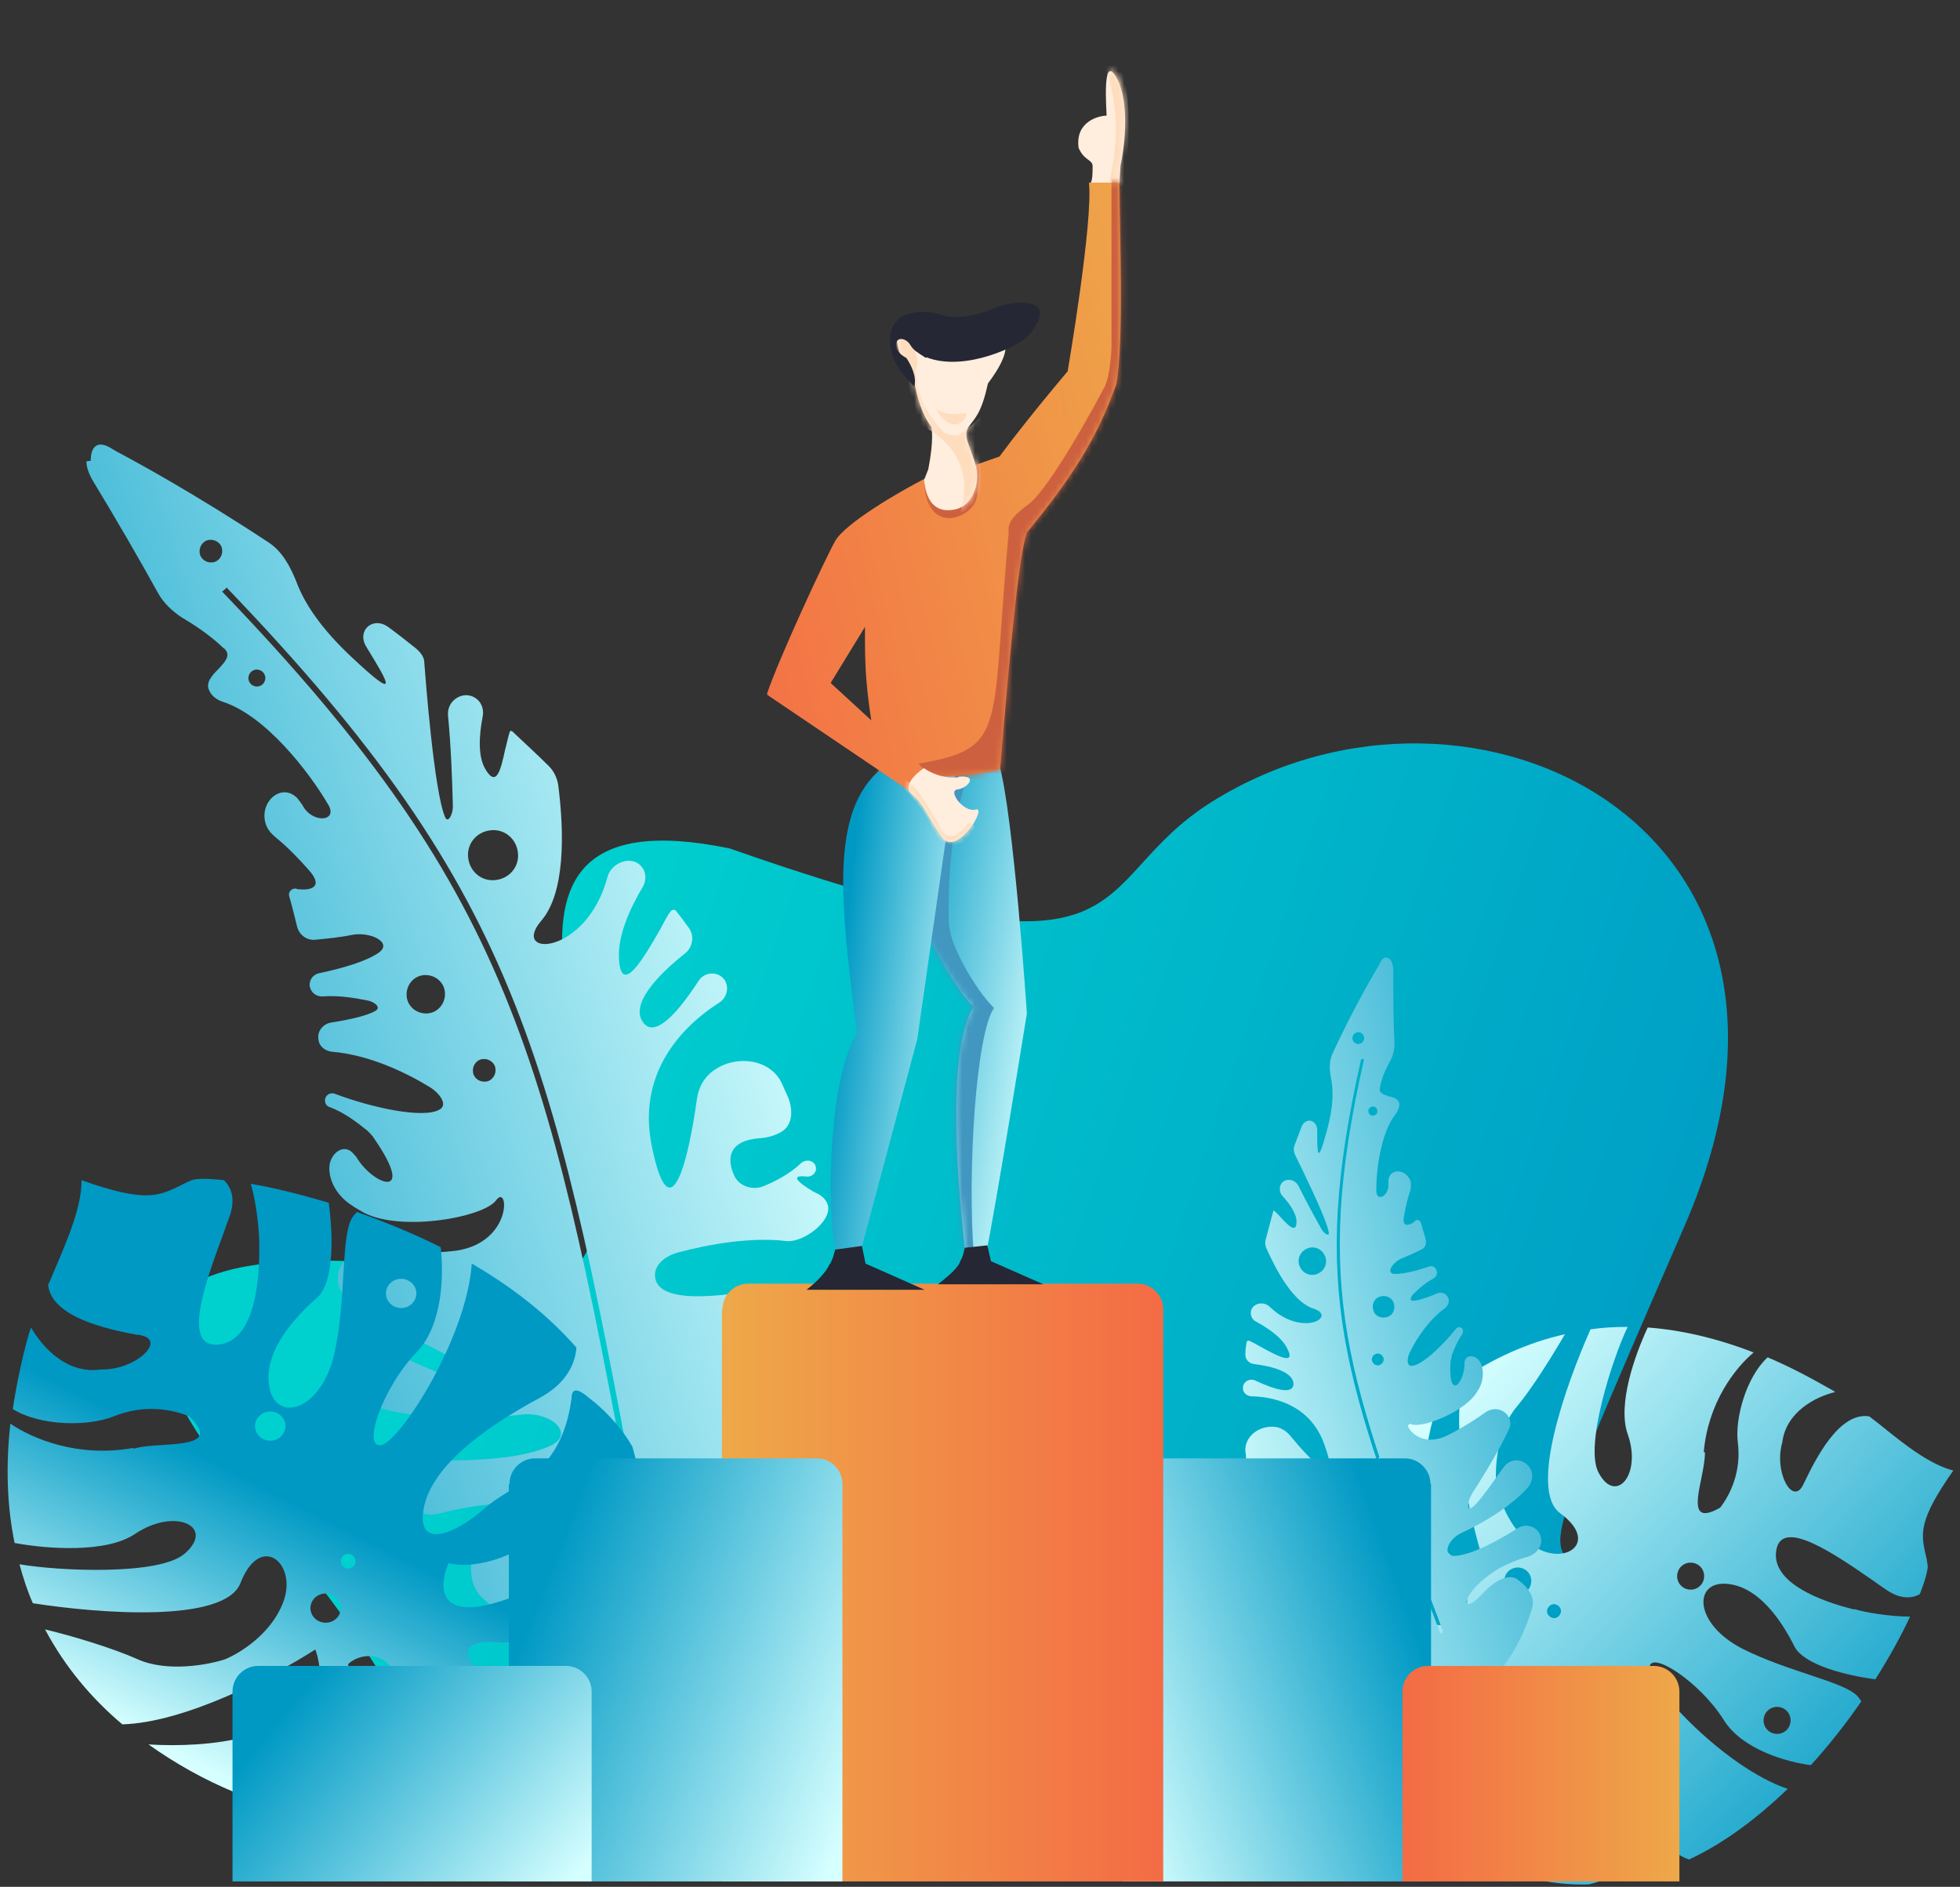 <?xml version="1.0" encoding="UTF-8"?>
<svg id="Layer_1" xmlns="http://www.w3.org/2000/svg" xmlns:xlink="http://www.w3.org/1999/xlink" version="1.1" viewBox="0 0 322 310">
  <rect x="0" y="0" width="322" height="310" fill="#333333" stroke="none"/>
  <!-- Generator: Adobe Illustrator 29.5.1, SVG Export Plug-In . SVG Version: 2.1.0 Build 141)  -->
  <defs>
    <style>
      .st0 {
        mask: url(#mask);
      }

      .st1 {
        fill: #ffeddd;
      }

      .st2 {
        fill: url(#linear-gradient9);
      }

      .st3 {
        fill: url(#linear-gradient6);
      }

      .st4 {
        fill: url(#linear-gradient8);
      }

      .st5 {
        fill: url(#linear-gradient7);
      }

      .st6 {
        fill: url(#linear-gradient5);
      }

      .st7 {
        fill: url(#linear-gradient13);
      }

      .st8 {
        fill: url(#linear-gradient12);
      }

      .st9 {
        fill: url(#linear-gradient15);
      }

      .st10 {
        fill: url(#linear-gradient16);
      }

      .st11 {
        fill: url(#linear-gradient11);
      }

      .st12 {
        fill: url(#linear-gradient10);
      }

      .st13 {
        fill: url(#linear-gradient14);
      }

      .st14 {
        fill: url(#linear-gradient);
      }

      .st15 {
        fill: #252734;
      }

      .st16 {
        mask: url(#mask-2);
      }

      .st17 {
        mask: url(#mask-3);
      }

      .st18 {
        mask: url(#mask-4);
      }

      .st19 {
        mask: url(#mask-1);
      }

      .st20 {
        fill: url(#linear-gradient1);
      }

      .st20, .st21, .st22, .st23 {
        fill-rule: evenodd;
      }

      .st21 {
        fill: url(#linear-gradient2);
      }

      .st22 {
        fill: url(#linear-gradient4);
      }

      .st23 {
        fill: url(#linear-gradient3);
      }

      .st24 {
        fill: #feddbe;
      }

      .st25 {
        fill: #cd613f;
      }
    </style>
    <linearGradient id="linear-gradient" x1="80.2" y1="-1393" x2="286.9" y2="-1461.9" gradientTransform="translate(0 -1213.5) scale(1 -1)" gradientUnits="userSpaceOnUse">
      <stop offset="0" stop-color="#00d1cf"/>
      <stop offset="1" stop-color="#0099c4"/>
    </linearGradient>
    <linearGradient id="linear-gradient1" x1="234.6" y1="-1445.8" x2="310.9" y2="-1515.8" gradientTransform="translate(0 -1213.5) scale(1 -1)" gradientUnits="userSpaceOnUse">
      <stop offset="0" stop-color="#d6ffff"/>
      <stop offset="1" stop-color="#0099c4"/>
    </linearGradient>
    <linearGradient id="linear-gradient2" x1="194.8" y1="-1441.5" x2="271.1" y2="-1422.2" xlink:href="#linear-gradient1"/>
    <linearGradient id="linear-gradient3" x1="133.1" y1="-1366.6" x2="-4.1" y2="-1408.7" xlink:href="#linear-gradient1"/>
    <linearGradient id="linear-gradient4" x1="29.1" y1="-1501.7" x2="80.7" y2="-1400" gradientTransform="translate(0 -1213.5) scale(1 -1)" gradientUnits="userSpaceOnUse">
      <stop offset="0" stop-color="#d6ffff"/>
      <stop offset=".4" stop-color="#0099c4"/>
    </linearGradient>
    <linearGradient id="linear-gradient5" x1="232.2" y1="-1480.4" x2="178.7" y2="-1499.6" gradientTransform="translate(0 -1213.5) scale(1 -1)" gradientUnits="userSpaceOnUse">
      <stop offset="0" stop-color="#0099c4"/>
      <stop offset="1" stop-color="#d6ffff"/>
    </linearGradient>
    <linearGradient id="linear-gradient6" x1="118.7" y1="-1473.5" x2="191.2" y2="-1473.5" gradientTransform="translate(0 -1213.5) scale(1 -1)" gradientUnits="userSpaceOnUse">
      <stop offset="0" stop-color="#eea849"/>
      <stop offset="1" stop-color="#f46b45"/>
    </linearGradient>
    <linearGradient id="linear-gradient7" x1="87.2" y1="-1479.2" x2="144" y2="-1501.3" xlink:href="#linear-gradient5"/>
    <linearGradient id="linear-gradient8" x1="49.7" y1="-1491.2" x2="91.7" y2="-1525.8" xlink:href="#linear-gradient5"/>
    <linearGradient id="linear-gradient9" x1="275.9" y1="-1504.9" x2="230.4" y2="-1504.9" xlink:href="#linear-gradient6"/>
    <linearGradient id="linear-gradient10" x1="144.6" y1="-1376.6" x2="173.3" y2="-1381" xlink:href="#linear-gradient5"/>
    <linearGradient id="linear-gradient11" x1="144.6" y1="-1376.6" x2="173.3" y2="-1381" xlink:href="#linear-gradient5"/>
    <mask id="mask" x="138.6" y="123.3" width="30.2" height="83" maskUnits="userSpaceOnUse">
      <g id="mask0">
        <path class="st11" d="M168.7,166.5s-2.2-33-4.6-41.1c-4.4,3.4-11.6,1.3-18.3.8-6.3,2.1,7.8,33.1,14.1,39.2-4.6,7.8-2.4,30.8-1.3,40.5h3.4c1.5-7,6.7-39.4,6.7-39.4Z"/>
      </g>
    </mask>
    <linearGradient id="linear-gradient12" x1="127.5" y1="-1373.9" x2="177.8" y2="-1382.5" gradientTransform="translate(0 -1213.5) scale(1 -1)" gradientUnits="userSpaceOnUse">
      <stop offset="0" stop-color="#c5fdfd"/>
      <stop offset=".3" stop-color="#4197c0"/>
    </linearGradient>
    <linearGradient id="linear-gradient13" x1="137.4" y1="-1378.8" x2="161.1" y2="-1381.5" xlink:href="#linear-gradient5"/>
    <mask id="mask-1" x="177.2" y="10.2" width="8.2" height="21.9" maskUnits="userSpaceOnUse">
      <g id="mask1">
        <path class="st1" d="M183.6,28.2l.4,1.9h-4.8c.4-.5,1.1-.8,1.1-1.9s-2.1-1.9-2.9-4c-.6-4.4,3.4-5.3,4.6-5.3,0-.8-.8-10.7,1.7-6.1,2,3.7.8,11.8,0,15.4Z"/>
      </g>
    </mask>
    <linearGradient id="linear-gradient14" x1="207.8" y1="-1320.1" x2="116.7" y2="-1341.8" gradientTransform="translate(0 -1213.5) scale(1 -1)" gradientUnits="userSpaceOnUse">
      <stop offset="0" stop-color="#eea849"/>
      <stop offset="1" stop-color="#f46b45"/>
    </linearGradient>
    <linearGradient id="linear-gradient15" x1="199.5" y1="-1285.1" x2="108.4" y2="-1306.8" xlink:href="#linear-gradient14"/>
    <linearGradient id="linear-gradient16" x1="199.5" y1="-1285.1" x2="108.4" y2="-1306.8" xlink:href="#linear-gradient14"/>
    <mask id="mask-2" x="125.9" y="25.7" width="60.8" height="103.5" maskUnits="userSpaceOnUse">
      <g id="mask2">
        <path class="st10" d="M168.7,87.6c-1.6,3.7-3.7,30.8-4.4,38.8-6.7,1.5-11.2,1.4-19.7.2-2.6-13.3-2.5-17.3-2.5-23.6l-7.9,12.9-8.2-1.9c1.9-5.7,9.6-22.3,11.2-25.1,1.6-2.9,10.5-8.1,14.8-10.3,0,1.8.9,5.1,3.6,3.9,3.4-1.5,3.8-5.8,4.6-6.1l4-1.4c4.9-6.6,11.2-14,11.2-14,0,0,4.2-24.5,3.5-31h5c0,7.4.8,25.9-.5,33.1-3.1,8.8-7.3,15.4-14.8,24.5Z"/>
      </g>
    </mask>
    <mask id="mask-3" x="146.7" y="52.7" width="18.4" height="31.7" maskUnits="userSpaceOnUse">
      <g id="mask3">
        <path class="st1" d="M164,55.7c2.8.6,0,5.1-1.7,7.3-1.1,5.1-2.2,5.7-3.2,7.2-1,1.5.4,3.2,1.2,6.3.7,2.5-.2,6.5-3.4,7.2-4,.8-4.8-2.5-5.1-4.8l.7-1.8c.3-1.5.9-5.1.5-7-1.5-1.9-2.4-5-2.8-7.4-5.9-9.7-1.2-9.2,1.2-8.3,2.3.9,9,.8,12.5,1.5Z"/>
      </g>
    </mask>
    <mask id="mask-4" x="146" y="126.2" width="14.7" height="12.8" maskUnits="userSpaceOnUse">
      <g id="mask4">
        <path class="st1" d="M157.5,127.7c-2.7.3-4.9-.9-5.7-1.5-1.4.9-3.6,3-2,4.3,2.1,1.7,2.4,3.5,4.9,7s7.6-5.1,5.6-4.5c-1.9.6-4.7-3.1-3-3.3,1.7-.2,3.5-2.4.2-2.1Z"/>
      </g>
    </mask>
  </defs>
  <path class="st14" d="M59.7,207.3c-53.5-2.8-30.5,26.1-13,46.4,14.1,15,22.1,33.7,23.4,33.7l159.3-6.7c24.9,0,37.1-4.4,32-18.1-5.1-13.7-13.1,4.2,15.4-61.3,28.4-65.5-35-96.1-77.5-69.7-22,13.6-9.3,32.4-79.4,7.8-49.7-10.3-15.8,43.8-21.7,61.9-5.9,18.1-17.3,6.1-38.3,6.1Z"/>
  <path class="st20" d="M279.9,238.6c.7-8.1,5.1-13.8,8.2-16.4-6.2-2.4-12-3.7-17.4-4.1-2.1,4.5-5,12.6-3.3,17.5,2.4,6.7-2,11.7-4.8,6.3-2.3-4.4,2.3-18.7,4.8-23.9-2.1,0-4.1.1-6.1.4-4,9-10.2,26.4-5,30.2,6.7,4.9.6,8.9-4.5,5.3-4.1-2.9-5.7-8.2-6-10.4-.2-2.6.2-8.7,3.4-12.4,2.5-3,5.8-8.3,7.9-11.9-6.2,1.4-11.8,4-16.7,7.3-2.1,8.9,1.1,23.1,3.4,30.3-1.3.2-4.3,0-5.7-1.5-6.3-5.4-4.4-17.3-1.6-25.9-3.8,3.1-7.2,6.6-10.1,10.3.3,7.9,3.4,19.9,14.1,21.2,1.6,2.7-.3,7.9-6.5,5.5-5-2-7.8-10.5-8.6-14.6-.4-1.7-1.4-5.1-2.3-7.6-3.2,4.8-5.7,9.6-7.4,13.8-1.9,5.1-4.1,17.7,2,27.6,6.6,7.5,13,13,19.2,16.8l-.7-3.4c-1-2.6-3.1-8.9-3.8-14-.9-6.4,8.5-10.3,5.6-2.3-2.1,5.8.3,16,2.2,21.6,2.4,1.3,4.7,2.3,7,3.1,4.4-2.9,4-6,3.2-7.2-2.1-1.5-6.5-6.7-6.7-16-.2-9.2,4.9-7.3,7.5-5.2-1.1,1.9-2.6,7.5.9,15.1,3.3,7.4.5,12.4-1.4,14.3,3.5.9,7,1.3,10.3,1.2,3.7-.9,7-2.9,8.7-4.2,1.1-.6,2.7-1.9.7-2.5-8.3-3.4-9.8-8.5-11.2-12.8-.4-1.4-.8-2.8-1.4-4-2.5-4.9-3.4-11.2,2.3-8.5,5.8,2.7,9.4,11.7,11.5,20.7,1,4.3,3.5,6.4,5.9,7.2,6-2.8,11.4-7,16.2-11.6-10.4-3.5-22.8-17-22.7-19.9,0-3,8.2,2.2,12.2,8.6,3,4.8,10.3,6.9,14.3,7.4,3.1-3.4,5.9-7,8.3-10.5,0,0-.2-.2-.3-.4-.9-1.5-4.2-2.6-8.4-4-3.3-1.1-7.2-2.4-10.8-4.2-8-4.1-8.1-11-2.8-10.7,5.3.3,9.1,5.9,11.3,10.3,1.6,3.1,8.7,4.8,13.3,5.4,2.4-3.8,4.3-7.3,5.7-10.3-3.2,0-7.5-.7-9-1.2,0,0-.2,0-.3,0h0c-2.8-.7-13.6-3.6-12.7-9.6.8-5.6,9.6.5,16.1,5h0c.7.5,1.4,1,2,1.4,2.2,1.5,4.1,1.5,5.5.7.9-2.3,1.3-3.9,1.3-4.6-.1-.8-.2-1.4-.4-2.1-.7-3.3-1.1-5.5,4.6-13.6-3.8-1-7.7-4-12-7.5h0c-.6-.5-1.2-.9-1.8-1.4-5-.8-8.9,7.2-10.6,10.7-.1.2-.2.4-.3.6-1.7,3.4-4.8-2.1-3.4-7,.6-5,5.4-7.5,8.7-8.3-.3-.2-.6-.4-1-.6-3.5-2-6.8-3.7-10.1-5.1-3.5,3.2-5.4,10-4.9,14,.6,4.7-1.2,8.5-2.9,10.7-4.6,2.6-3.9-.9-3.1-4.8.3-1.5.6-3,.6-4.3ZM277.2,261.1c1.2.3,2.4-.4,2.7-1.6.3-1.2-.4-2.4-1.6-2.7s-2.4.4-2.7,1.6c-.3,1.2.4,2.4,1.6,2.7ZM291.4,284.8c1.2.3,2.4-.4,2.7-1.6.3-1.2-.4-2.4-1.6-2.7-1.2-.3-2.4.4-2.7,1.6-.3,1.2.4,2.4,1.6,2.7ZM251.5,260.3c-.3,1.2-1.5,1.9-2.7,1.6-1.2-.3-1.9-1.5-1.6-2.7.3-1.2,1.5-1.9,2.7-1.6,1.2.3,1.9,1.5,1.6,2.7ZM255,265.8c.6.2,1.2-.2,1.4-.8.2-.6-.2-1.2-.8-1.4-.6-.2-1.2.2-1.4.8-.2.6.2,1.2.8,1.4Z"/>
  <path class="st21" d="M228.5,157.8c.3.5.4,1.1.4,1.8,0,4.2,0,8.2.2,11.8,0,1-.2,2-.7,2.9-.7,1.2-1.3,2.6-1.6,3.9,0,.2-.1.4-.1.6-.2.8.6,1,1.4,1.3.8.2,1.7.4,1.8,1.3,0,.5-.2,1-.5,1.5-2.6,3.1-3.3,9.5-3.3,12.7,0,2,2.1.9,2-1,0-.2,0-.5,0-.8.4-2.1,3.2-1.6,3.7.5,0,.5,0,.9-.1,1.3-.5,1.4-.8,2.9-1,4-.5,2.2.8,1.7,1.6,1.2,0,0,0,0,.1-.1.2-.4.8-.3,1,.1.3.9.5,1.8.8,2.7.2.7,0,1.5-.7,1.8-1,.5-2.1,1-3.1,1.4-1.6.6-2.9,2.6-1.2,2.6,1.4,0,3.5-.5,5.5-1.2.5-.2,1.1,0,1.3.6.2.5,0,1.1-.6,1.4-1.3.7-2.4,1.7-3.2,2.5-.4.4-.7,1.1-.1,1.1.8,0,2.4-.5,4-1.2.7-.3,1.5,0,1.8.7.3.6,0,1.3-.5,1.7-2.6,1.9-4.7,5-5.8,7.3-.4.8-.6,2.2.3,2.2,1.6,0,5-3.2,7.3-6.1.3-.4.9-.3,1.1.1.1.2,0,.5,0,.7-.8,1.1-1.4,2.5-1.8,3.6,0,.3-.1.6-.2.9-.4,6.7,2.2,3.7,2.3.6,0-.1,0-.3,0-.4.2-1.4,1.9-1.2,2.6,0,.6,1.2.5,2.7,0,3.9-.1.2-.2.5-.4.7-1.7,3.4-9.1,6.3-10.9,5.6-1.8-.8.7,4.1,5.5,2,1.6-.7,4.3-2.3,6.7-4,1.3-.9,3.1-.5,3.8.9.3.6.3,1.3,0,1.9-1.5,3.3-4.2,7.7-6,10.5-.3.5-.6,1.1-.7,1.8-.2,2.5,2.8-1.8,5.5-5.6l.3-.4c1.2-1.8,3.8-1.5,4.6.6.3.9,0,2-.6,2.7-2.9,3.2-7.3,5.8-11,7.5-2.3,1.1-3.2,4-.7,3.7,2.7-.3,6.5-2.3,10-4.5,1.7-1.1,3.9,0,3.9,2,0,1.3-1,2.3-2.3,2.7-1.6.4-3.3,1.2-4.5,1.8-6.7,4-6.7,8.4-2.9,4.3,3-3.3,5.1-3,5.8-2.4,1.6,1.1,3,2.9,2.4,4.7-4.6,15.7-19,23.5-32.5,9.1-1.8-2-1.3-5-.1-7.4.8-1.7,1.3-3.9.7-6.4-.8-3.6-1.1-2.9-1.8-.8-.6,1.6-1.5,4.1-3.3,6.1-.5.6-1.5.5-1.9-.2-.1-.2-.3-.5-.4-.7-1.2-2.1-.5-5.5.7-7.6.7-1.2,1.3-2.2,1.8-2.4.2-.1.6-.3,1.2-.5,2.8-1.1,8.6-3.5,7.2-5.9-.5-.9-1.8-1-2.8-.7-2.8.8-6.4,2.2-8.9,4.2-1.2.9-4.4.6-4.8-.8-.1-.5,0-1,.2-1.4.2-.2.3-.5.5-.9.7-1.5.3-1.5-.4-.9-.4.3-1.1.1-1.2-.4-.1-.5.4-1,1-.9,1.3.3,2.7.2,4,0,1.1-.2,1.9-1.1,1.7-2.2-.2-1.6-1.1-3-3.7-1.7-.7.4-1.4.5-2,.5-1.3,0-2.1-1.3-2.2-2.6,0-.4,0-.8-.1-1.2-.2-2.4,2.1-4.2,4.5-4.1,1.1,0,2.1.6,2.8,1.4,3.6,4.4,8.5,9.3,5.7,1.6-2.1-6.1-7.5-7.9-12-8-.8,0-1.5-.7-1.4-1.4,0-1,1.1-1.6,2-1.2,3.2,1.5,6.2,2.4,6.3.6,0-1.9-3.2-2.9-6.5-3.3-.9-.1-1.5-.9-1.4-1.7,0-.6.1-1.3.2-1.9,0-.2.3-.3.5-.2.4.2,1,.5,1.7.9,2.5,1.4,6,3.3,4.5.4-.9-1.9-3.2-3.4-5.2-4.5-.6-.3-.9-1-.8-1.6.2-1.4,2.1-1.8,3.1-.8,5.3,5.1,11.2,1.6,7.2.3-3.2-1-5.9-5.8-7.7-9.8-.3-.6-.3-1.2-.1-1.8.4-1.5.8-3,1.2-4.5,0,0,0,0,.1,0,.4.3.8.8,1.2,1.2,1.2,1.3,2.5,2.6,2.5.6,0-1.3-1.1-2.9-2.3-4.2-.4-.4-.5-1-.4-1.6.4-1.4,2.3-1.4,3-.1,1.3,2.6,2.7,5.2,3.9,7.3.4.6,1.2,1.1,1.1.4-.4-2.5-5-11.6-5.6-12.9-.2-.5-.2-1,0-1.5.4-1,.7-1.9,1.1-2.9.6-1.7,2.6-1.3,2.6.5,0,3.8,0,6,1.6,0,1-3.6,1.1-6.3.7-8.4-.3-1.5-.4-3,.3-4.4,3.4-7.3,6.4-12.4,7.4-14.1h0c.2-.3.3-.5.3-.6.8-1.5,1.6-.8,2.1,0ZM227.2,222.9c.3.5,0,1.1-.4,1.3-.5.3-1.1,0-1.3-.4-.3-.5,0-1.1.4-1.3.5-.3,1.1,0,1.3.4ZM228.1,216.3c.9-.4,1.2-1.5.8-2.4-.4-.9-1.5-1.2-2.4-.8-.9.4-1.2,1.5-.8,2.4.4.9,1.5,1.2,2.4.8ZM217.6,206.2c.6,1.1.1,2.5-1,3-1.1.6-2.5.1-3-1-.6-1.1-.1-2.5,1-3,1.1-.6,2.5-.1,3,1ZM225.9,183.2c.4-.2.5-.6.3-1-.2-.4-.6-.5-1-.3-.4.2-.5.6-.3,1,.2.4.6.5,1,.3ZM224,170.1c.3.5,0,1.1-.4,1.3-.5.3-1.1,0-1.3-.4-.3-.5,0-1.1.4-1.3.5-.3,1.1,0,1.3.4ZM223.6,174.1c-4.3,19-5,32.1-2.7,45.6,2.3,13.4,7.6,27.2,15.4,47.8l.3.9.5-.2-.3-.9c-7.8-20.6-13.1-34.5-15.4-47.8-2.3-13.5-1.6-26.5,2.7-45.5h-.5Z"/>
  <path class="st23" d="M14.2,75.8c0,1.1.5,2.2,1,3.1,4,6.6,7.6,12.8,10.8,18.6.9,1.6,2.3,2.9,3.8,3.9,2.2,1.3,4.4,2.8,6.3,4.5.3.3.5.5.8.7,1.1,1.1,0,2.2-1,3.3-1.1,1.1-2.2,2.3-1.5,3.6.4.9,1.3,1.5,2.2,1.8,7.1,2.3,14.2,11.6,17.2,16.7,2,3-2.5,3.4-4.1.3-.2-.3-.5-.7-.8-1.1-2.6-2.8-6.5.6-5.2,4.3.3.8.8,1.4,1.5,2,2.1,1.7,4.1,3.8,5.4,5.3,2.8,3,.3,3.5-1.4,3.3-.1,0-.2,0-.3,0-.7-.4-1.6.3-1.4,1.1.5,1.7.9,3.4,1.3,5,.3,1.3,1.5,2.3,2.9,2.2,2.1-.2,4.2-.4,6.1-.8,3.1-.6,6.9,1.3,4.3,3-2.1,1.4-5.9,2.5-9.7,3.3-1,.2-1.7,1.2-1.5,2.2.2,1,1.1,1.7,2.2,1.6,2.7-.2,5.4.3,7.4.7.9.2,2.1,1,1.3,1.6-1.2.8-4.2,1.5-7.4,2-1.3.2-2.3,1.4-2.1,2.7.1,1.2,1.1,2,2.3,2.1,6,.5,12.1,3.4,16,5.8,1.5.9,3.1,2.9,1.6,3.7-2.6,1.5-10.8-.2-17.2-2.6-.8-.3-1.7.3-1.6,1.2,0,.5.4.9.8,1,2.4.9,4.6,2.6,6.2,3.9.4.4.8.8,1.1,1.3,6.9,10,0,7.8-2.9,3.1-.1-.2-.3-.4-.5-.6-1.6-2-4.1,0-4,2.5.1,2.5,1.7,4.7,3.8,6,.4.3.8.5,1.3.8,5.8,3.7,20.2,1.2,22.3-1.7,2.1-2.9,2.8,7-6.7,8.3-3.2.4-8.8.5-14.3.1-2.8-.2-5.3,2.1-5,4.9.1,1.2.8,2.4,1.8,3.1,5.5,3.6,13.9,8,19.3,10.6,1,.5,2,1.2,2.7,2.1,2.6,3.7-5.9-.1-13.8-3.6l-.9-.4c-3.6-1.6-7.3,1.3-6.6,5.2.5,1.7,1.8,3.1,3.5,3.6,7.6,2.3,16.9,2.1,24.3,1.3,4.6-.5,8.8,3.1,4.7,5.1-4.4,2.1-12.2,2.6-19.9,2.4-3.6,0-6,3.7-4.2,6.7,1.2,2,3.8,2.6,6.1,2,2.9-.8,6.2-1.3,8.8-1.5,14.2-.2,18.4,6.8,8.5,3.9-7.9-2.3-10.8.2-11.3,1.8-1.4,3.2-1.8,7.3.7,9.7,22,20,51.9,18.5,59.3-16.5,1-4.8-2.8-9-6.9-11.7-2.9-1.9-5.6-4.8-7.1-9.3-2.1-6.3-1.1-5.5,2.1-3,2.5,2,6.3,4.9,10.9,6.4,1.4.4,2.7-.7,2.7-2.1,0-.5,0-1,0-1.4-.1-4.4-4.4-9.1-8.4-11.1-2.2-1.1-4.2-2.2-5.1-2.1-.5,0-1.3.2-2.3.3-5.4.8-16.7,2.6-16.8-2.5,0-1.9,1.9-3.2,3.7-3.7,5.2-1.4,12.1-2.6,17.9-1.9,2.7.3,7.5-3.2,6.8-5.9-.2-.8-.9-1.5-1.7-1.9-.5-.2-1-.5-1.6-.9-2.6-1.7-2-2.1-.2-1.9,1,.1,1.8-.8,1.5-1.7-.3-1-1.6-1.2-2.4-.5-1.8,1.7-4,2.9-6.2,3.8-1.8.7-4,0-4.8-1.8-1.2-2.7-1-5.7,4.2-6.1,1.5-.1,2.6-.5,3.5-1,2.1-1.2,2-4,1-6.1-.3-.7-.6-1.3-.9-2-1.9-3.9-7.3-4.6-10.9-2.2-1.7,1.1-2.7,2.8-3,4.8-1.4,10.2-4.4,22.5-7.4,7.9-2.4-11.5,4.2-19.3,11.1-23.7,1.2-.8,1.6-2.4.9-3.6-1-1.6-3.3-1.5-4.3,0-3.5,5.4-7.3,9.6-9.2,6.8-2-2.9,2.2-7.5,7-11.3,1.2-1,1.5-2.8.6-4.1-.7-1-1.4-1.9-2.1-2.8-.2-.3-.7-.3-.9,0-.5.6-1.1,1.8-1.8,3.1-2.6,4.5-6.3,10.9-6.7,4.9-.3-3.8,1.7-8.3,3.9-12,.6-1,.6-2.4-.2-3.3-1.6-2-5-.7-5.6,1.7-3.5,13-16,13.2-10.9,7.2,4-4.6,3.8-14.6,2.8-22.4-.2-1.1-.7-2.2-1.5-3-2-2-4.1-3.9-6.1-5.8,0,0-.2,0-.3,0-.3.8-.5,1.9-.8,3-.7,3.2-1.4,6.5-3.3,3.2-1.2-2.1-1-5.5-.4-8.6.2-1-.1-2.1-.9-2.8-2-1.7-5,0-4.8,2.6.5,5.3.7,10.7.8,15,0,1.3-.8,2.9-1.3,1.7-1.8-4.3-3.2-22.8-3.4-25.4,0-.9-.7-1.7-1.4-2.3-1.5-1.2-2.9-2.3-4.4-3.4-2.6-2-5.4.5-3.7,3.2,3.6,5.9,5.7,9.3-2.5,1.6-5-4.7-7.7-8.8-9-12.3-1-2.5-2.3-5-4.6-6.5-12.3-8.1-21.7-13.2-24.9-14.9h0c-.5-.3-.9-.5-1-.6-2.6-1.5-3.3.3-3.3,2.1ZM77.7,176c0,1,1,1.8,2,1.7,1,0,1.8-1,1.7-2,0-1-1-1.8-2-1.7-1,0-1.8,1-1.7,2ZM70.2,166.5c-1.8.1-3.3-1.2-3.4-2.9-.1-1.8,1.2-3.3,2.9-3.4,1.8-.1,3.3,1.2,3.4,2.9.1,1.8-1.2,3.3-2.9,3.4ZM76.9,140.8c.2,2.3,2.1,4,4.4,3.8,2.3-.2,4-2.1,3.8-4.4-.2-2.3-2.1-4-4.4-3.8-2.3.2-4,2.1-3.8,4.4ZM42.3,112.8c-.8,0-1.4-.5-1.5-1.3,0-.8.5-1.4,1.3-1.5.8,0,1.4.5,1.5,1.3,0,.8-.5,1.4-1.3,1.5ZM32.8,90.7c0,1,1,1.8,2,1.7,1,0,1.8-1,1.7-2,0-1-1-1.8-2-1.7-1,0-1.8,1-1.7,2ZM37.2,96.5c24.6,25.6,38.2,45.2,47.4,68.5,9.1,23,14,49.5,21.3,89l.3,1.7-.9.2-.3-1.6c-7.3-39.5-12.2-66-21.3-88.9-9.2-23.2-22.6-42.6-47.2-68.2l.7-.6Z"/>
  <path class="st22" d="M21.8,237.9c-9,1.6-16.4-1.5-20.1-4-.8,7.2-.5,13.8.7,19.6,5.4,1,15.1,1.7,19.8-1.5,6.6-4.4,13.2-1.2,8.2,3.2-4.1,3.7-20.8,2.9-27.2,1.8.6,2.2,1.3,4.4,2.2,6.4,10.9,1.7,31.5,3.3,34.1-3.3,3.3-8.5,9.5-3.2,7,3.2-2,5.2-7.1,8.3-9.5,9.3-2.7.9-9.5,2.2-14.4,0-4-1.8-10.6-3.8-15.2-4.9,3.3,6.2,7.7,11.4,12.7,15.6,10.3-.3,24.7-7.8,31.7-12.3.5,1.3,1.3,4.5,0,6.5-4,8.2-17.4,9.7-27.4,9.1,4.5,3.2,9.2,5.8,14,7.8,8.4-2.6,20.5-9.3,18.8-21,2.5-2.4,8.7-2,7.8,5.3-.7,5.8-9.1,11.3-13.2,13.3-1.7.9-5.1,2.9-7.6,4.6,6.1,2.1,12,3.3,17,3.9,6,.5,20.3-.7,29.3-10.1,6.2-9.1,10.3-17.5,12.6-25.1l-3.5,1.7c-2.5,1.7-8.7,5.8-14,8.1-6.6,2.8-13.6-6.1-4.1-5.3,6.8.6,17.1-4.9,22.7-8.6.7-2.9,1.1-5.6,1.3-8.3-4.4-3.8-7.6-2.5-8.7-1.3-1,2.7-5.4,8.8-15.3,11.7-9.9,2.9-9.3-3.1-7.8-6.5,2.3.7,8.8.6,16.1-5.2,7-5.6,13.3-4.1,15.8-2.6,0-4-.7-7.8-1.7-11.3-2.1-3.7-5.2-6.6-7.1-8-1-.9-2.9-2.3-2.9,0-1.3,9.8-6.3,12.8-10.6,15.5-1.4.9-2.7,1.7-3.8,2.7-4.5,4-11.1,6.9-9.9,0,1.2-6.9,9.9-13.3,19-18.2,4.3-2.3,5.9-5.5,6.1-8.3-4.8-5.5-10.8-10.1-17.2-13.8-.8,12.1-11.6,29-14.8,29.8-3.3.8,0-9.3,5.8-15.3,4.3-4.5,4.4-12.8,3.9-17.2-4.6-2.3-9.3-4.2-13.8-5.8,0,.1-.2.3-.3.4-1.4,1.3-1.6,5.2-1.9,10-.2,3.8-.5,8.3-1.4,12.6-2.1,9.7-9.5,11.7-10.7,6-1.2-5.7,3.7-11.3,7.8-14.9,2.9-2.6,2.6-10.6,1.9-15.6-4.8-1.4-9.1-2.5-12.8-3.1,1,3.3,1.4,8.1,1.4,9.8,0,.1,0,.2,0,.4h0c0,3.2,0,15.4-6.6,16.2-6.3.7-2.2-10.4.8-18.5h0c.3-.9.6-1.7.9-2.5,1-2.8.4-4.7-.9-6-2.7-.3-4.6-.3-5.3,0-.8.3-1.5.7-2.1,1-3.4,1.6-5.6,2.7-16-1,0,4.3-2.1,9.3-4.5,14.9h0c-.3.7-.6,1.5-1,2.3.6,5.5,10.4,7.4,14.6,8.2.3,0,.5,0,.7.1,4.1.8-.8,5.7-6.6,5.6-5.6.8-9.6-3.6-11.5-6.9-.1.4-.3.8-.4,1.2-1.2,4.3-2,8.3-2.6,12.2,4.5,2.8,12.3,2.9,16.6,1.2,4.9-2,9.5-1.2,12.4,0,4.2,4.1.1,4.4-4.3,4.7-1.7.1-3.4.2-4.8.6ZM46.9,234.3c0-1.3-1.1-2.4-2.5-2.4-1.4,0-2.5,1.1-2.5,2.4,0,1.3,1.1,2.4,2.5,2.4,1.4,0,2.5-1.1,2.5-2.4ZM68.4,212.5c0-1.3-1.1-2.4-2.5-2.4-1.4,0-2.5,1.1-2.5,2.4,0,1.3,1.1,2.4,2.5,2.4,1.4,0,2.5-1.1,2.5-2.4ZM53.5,261.8c1.4,0,2.5,1.1,2.5,2.4,0,1.3-1.1,2.4-2.5,2.4-1.4,0-2.5-1.1-2.5-2.4,0-1.3,1.1-2.4,2.5-2.4ZM58.4,256.5c0-.7-.6-1.2-1.2-1.2-.7,0-1.2.5-1.2,1.2,0,.7.6,1.2,1.2,1.2.7,0,1.2-.5,1.2-1.2Z"/>
  <path class="st6" d="M235,243.8c0-2.3-1.9-4.2-4.2-4.2h-42.1c-2.3,0-4.2,1.9-4.2,4.2v65.3h50.6v-65.3Z"/>
  <path class="st3" d="M118.7,215.1c0-2.3,1.9-4.2,4.2-4.2h64c2.3,0,4.2,1.9,4.2,4.2v94h-72.5v-94Z"/>
  <path class="st5" d="M83.7,243.8c0-2.3,1.9-4.2,4.2-4.2h46.3c2.3,0,4.2,1.9,4.2,4.2v65.3h-54.8v-65.3Z"/>
  <path class="st4" d="M38.2,277.9c0-2.3,1.9-4.2,4.2-4.2h50.6c2.3,0,4.2,1.9,4.2,4.2v31.2h-59v-31.2Z"/>
  <path class="st2" d="M275.9,277.9c0-2.3-1.9-4.2-4.2-4.2h-37.1c-2.3,0-4.2,1.9-4.2,4.2v31.2h45.5v-31.2Z"/>
  <path class="st12" d="M168.7,166.5s-2.2-33-4.6-41.1c-4.4,3.4-11.6,1.3-18.3.8-6.3,2.1,7.8,33.1,14.1,39.2-4.6,7.8-2.4,30.8-1.3,40.5h3.4c1.5-7,6.7-39.4,6.7-39.4Z"/>
  <g class="st0">
    <path class="st8" d="M155.9,152.4c-.6-17.3,3.8-27,3.8-27-18.5-4.6-17.1-1.3-20.6,5.9-2.9,7.2,9.1,26.5,16.9,35.6-4,7.8-.7,29.5,1.5,39.4h2.5c-1.1-13.3.3-36.4,3.3-40.7-3-2.9-7.2-10.3-7.3-13.3Z"/>
  </g>
  <path class="st7" d="M150.7,170.7l6.2-43.4s-8.6-.5-12-1.1c-8.6,7-6.9,21.9-4.1,43.6-4.6,7.2-5,27.7-3.6,35.6l4.4-.6,9.1-34.1Z"/>
  <path class="st15" d="M136.4,207.6c.5-1.1.4-.8.8-2.3l4.4-.6.6,2.9,9.7,4.3h-19.4c1.8-1.4,3.2-2.9,3.8-4.2Z"/>
  <path class="st15" d="M157.7,207.3c.5-.9.5-1,.8-2.3l3.7-.4.6,2.6,8.6,3.8h-17.3c1.6-1.3,3-2.4,3.6-3.6Z"/>
  <path class="st1" d="M184.1,27l-.2,3.2h-4.8c.4-.5.4-1.8.4-2.9s-1.4-.9-2.3-3c-.6-4.4,3.4-5.3,4.6-5.3,0-.8-.8-10.7,1.7-6.1,2,3.7,1.4,10.6.6,14.2Z"/>
  <g class="st19">
    <path class="st24" d="M181.7,32c3.2-11.1.9-19-.6-21.5,5.4-3,4.6,13.1,3.6,21.5h-2.9Z"/>
  </g>
  <path class="st13" d="M136.1,111.9l18.7,17.2-2.6,2.7-26.2-17.7,10.2-2.2Z"/>
  <path class="st9" d="M168.7,87.6c-1.6,3.7-3.7,30.8-4.4,38.8-6.7,1.5-11.2,1.4-19.7.2-2.6-13.3-2.5-17.3-2.5-23.6l-7.9,12.9-8.2-1.9c1.9-5.7,9.6-22.3,11.2-25.1,1.6-2.9,10.5-8.1,14.8-10.3,0,1.8.9,5.1,3.6,3.9,3.4-1.5,3.8-5.8,4.6-6.1l4-1.4c4.9-6.6,11.2-14,11.2-14,0,0,4.2-24.5,3.5-31h5c0,7.4.8,25.9-.5,33.1-3.1,8.8-7.3,15.4-14.8,24.5Z"/>
  <g class="st16">
    <g>
      <path class="st25" d="M153.2,77.1c3.2-.7,6,.3,6.7-.9.1-.3.2-.7.5-.7.5,0,.6,2.7.2,5.6-.3,2.7-2.8,3.7-3.7,3.9-2.3.6-5-.8-5.1-6.2,0-.8.6-1.6,1.4-1.8Z"/>
      <path class="st25" d="M182.6,56.8v-30.3c3.6-2.3,4.2.7,4.1,2.5.1-.6,0,7,0,19s0,13.1-2.5,18.3l-14.2,24.2-1.1,37.5-24,1c-1.5-.2-.5,2-1.2-2.4,23-3.5,18.6-2.1,22-39,0-1-.4-2.1,3.2-4.7,3.6-2.6,11.4-17.1,12.6-19.4.9-1.9,1.1-5.9,1.1-6.5Z"/>
    </g>
  </g>
  <path class="st13" d="M136.1,111.9l18.7,17.2-2.6,2.7-26.2-17.7,10.2-2.2Z"/>
  <path class="st1" d="M164,55.7c2.8.6,0,5.1-1.7,7.3-1.1,5.1-2.2,5.7-3.2,7.2-1,1.5.4,3.2,1.2,6.3.7,2.5-.2,6.5-3.4,7.2-4,.8-4.8-2.5-5.1-4.8l.7-1.8c.3-1.5.9-5.1.5-7-1.5-1.9-2.4-5-2.8-7.4-5.9-9.7-1.2-9.2,1.2-8.3,2.3.9,9,.8,12.5,1.5Z"/>
  <g class="st17">
    <g>
      <path class="st24" d="M153.8,67.2c1.7,3.1,3.5,2.7,4.2,2.1.5-.3,1.1-1.5.5-1.4-1.2.1-2.8.5-4.7-.7Z"/>
      <path class="st24" d="M157.9,71.2c.8-.5,2.6-2.1,3.4-2.8.7.5-.3,1.9-.7,2.7-.5.7,1.1,6.4.8,8.4-.3,1.9-1.5,3.8-3.7,4.9,2.8-8.4-3.1-13.1-6.3-14.4l-1.9-5.7-2.2-5.5c-.7-2.8-1-8.1.6-5.3.6,1,1-.6,2.5,4.4,1,3.5-.5.7.3,5.3.6,3.6,3.2,6.7,4.4,7.9.6.3,2,.7,2.8.2Z"/>
    </g>
  </g>
  <path class="st15" d="M152.2,58.7c6.4,2.5,15.5-2,16.8-3.6,5.6-6.8-3.1-5.6-5.3-4.6-6.2,2.6-8.7,1.3-9.8,1-1.2-.3-6.9-1.1-7.6,3.4-.7,4.4,3,7.7,3.9,8.6.5-1.7-.7-3.8-1.3-4.7-.6-.3-1.8-1.1-1.7-2.2.1-1.4,1.7-1,2.3,0,.6,1,1.1,1.2,2.6,2.2Z"/>
  <path class="st1" d="M157.5,127.7c-2.7.3-4.9-.9-5.7-1.5-1.4.9-3.6,3-2,4.3,2.1,1.7,2.4,3.5,4.9,7s7.6-5.1,5.6-4.5c-1.9.6-4.7-3.1-3-3.3,1.7-.2,3.5-2.4.2-2.1Z"/>
  <g class="st18">
    <path class="st24" d="M154.5,136.1c-.8-1.5-2.7-5-4.4-6.9-1.1-1-3.3-2.8-4.1-2,1.8,1.5,5.6,5.2,6.8,8,1.5,3.5,2.4,3,3.8,3.7,1.2.6,2.8-1.6,3.4-2.8.1-.3.1-.9-1-.8-2.3,3.3-4,1.9-4.6.8Z"/>
  </g>
</svg>